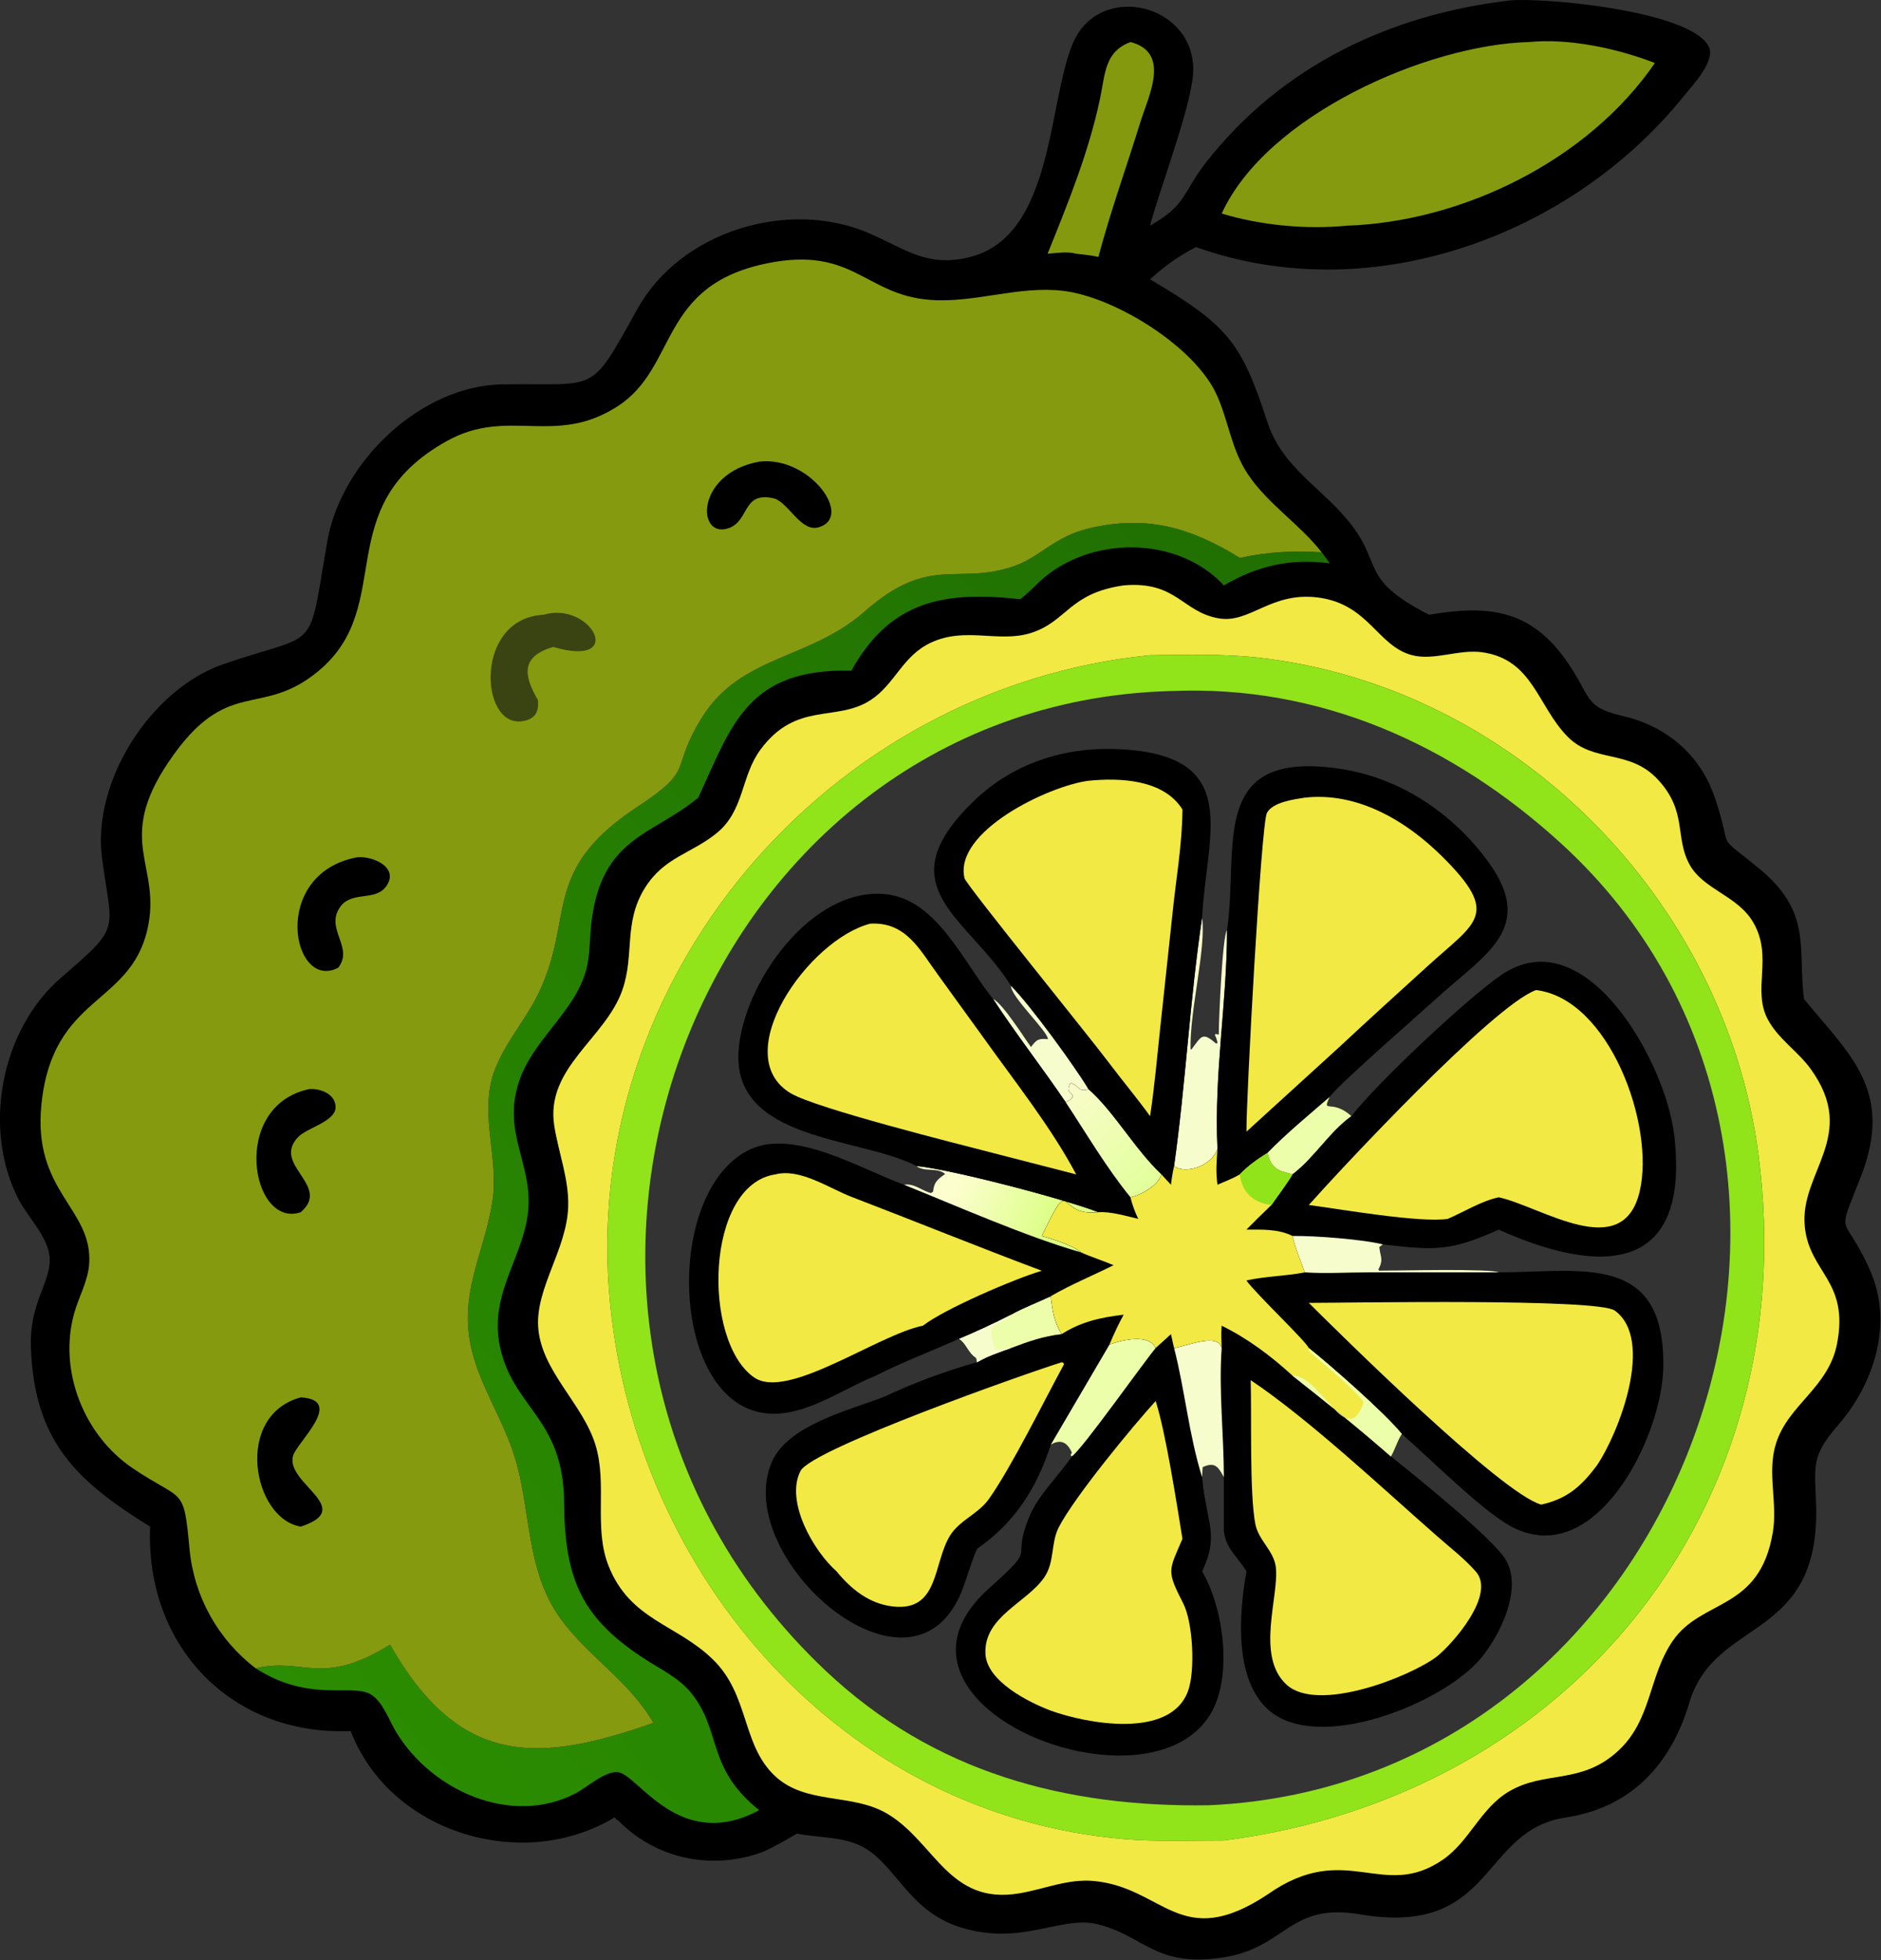 <svg width="1499" height="1562" viewBox="0 0 1499 1562" fill="none" xmlns="http://www.w3.org/2000/svg">
<rect x="0" y="0" width="1499" height="1562" fill="#333333" stroke="none"/>
<g clip-path="url(#clip0_170_2)">
<path d="M1203.74 0.29C1232.65 -1.95 1346.74 8.73 1361.62 36.86C1367.67 48.26 1348.62 68.2 1342.21 76.18C1251.76 188.77 1091.82 246.56 953.07 196.88C939.757 203.747 927.449 212.407 916.49 222.62C978.87 259.44 989.33 272.96 1010 336.33C1022.21 373.76 1055.17 389.42 1077.57 419.06C1101.75 451.06 1084.29 461.89 1138.84 489.91C1187.44 481.63 1222.62 485.44 1252.7 533.19C1268.34 558.02 1264.37 563.82 1294.03 570.8C1328.39 578.88 1355.03 601.8 1366.45 635.27C1382.29 681.67 1364.75 661.68 1401.77 692.07C1444.18 726.89 1432.57 754.65 1437.6 796.07C1473.12 839.75 1509.71 868.69 1483.14 937.17C1462.83 989.54 1468.59 963.8 1490.14 1012.07C1509.08 1054.42 1493.73 1102.41 1464.59 1135.99C1443.03 1160.82 1446.35 1167.73 1447.27 1199.68C1450.38 1308.63 1366.68 1288.17 1346.27 1356.87C1331.64 1406.16 1299.82 1440.58 1247.7 1448.4C1179.3 1458.67 1191.7 1543.86 1083.7 1525.57C1026.61 1515.9 1025.29 1552.65 973.61 1560.11C920.31 1567.8 911.82 1542.61 874.61 1533.43C845.55 1526.26 814.27 1551.12 765.56 1535.96C721.87 1522.37 713.39 1482.64 683.68 1469.96C668.88 1463.64 650.77 1464.35 635.02 1461.25C626.02 1466.52 617.38 1471.63 607.84 1475.84C568.74 1490.34 524.98 1482.17 494.62 1452.72C493.612 1451.53 492.36 1450.56 490.95 1449.89L490.39 1448.66L489.68 1448.33C416.61 1492.6 310.68 1460.86 279.47 1379.52C184.07 1383.43 115.67 1311.52 119.64 1216.61C59.93 1179.75 27.19 1147.75 24.64 1073.61C23.43 1038.25 39.87 1023.26 39.64 1003.66C39.42 986.82 22.47 970.48 14.94 956.03C-14.39 899.74 0.71 820.49 48.56 779.22C97.56 736.92 89.09 743.14 81.3 683.65C73.3 622.33 120.45 549.19 177.78 529.37C255.49 502.51 244.92 523.2 260.78 431.63C271.78 368.05 335.2 307.34 400.3 306.29C477.25 305.06 469.25 315.86 508.01 246.11C542.35 184.33 627.86 158.22 692.07 185.67C721.63 198.3 738.07 213.11 772.07 205.07C840.18 188.95 834.89 80.57 855.23 33.99C876.8 -15.4 952.56 3.45 950.88 56.99C950.05 83.17 924.17 150.55 916.5 179.82C945.98 163.21 942.5 153.18 961.14 129.39C1021.71 52.18 1108.26 11.38 1203.74 0.29ZM895.5 466.52C851.57 472.86 850.5 495.3 821.5 504.35C795.9 512.35 769.86 499.24 742.42 511.79C719.17 522.43 713.53 545.04 693.86 557.79C666.44 575.62 634.73 558.43 606.06 597.33C590.48 618.47 593.31 645.67 571.47 663.59C551.06 680.33 529.47 682.75 514.06 707.43C496.74 735.18 505.97 760.59 496.06 788.86C482.47 827.67 434.56 850.71 441.82 897.07C445.19 918.66 453.65 939.58 452.89 961.73C451.74 995.29 427.13 1026.02 428.97 1057.04C431.04 1092.19 464.62 1118.27 474.7 1151.52C484.23 1183 473.01 1217.2 485.03 1247.62C502.18 1291.01 538.9 1293.91 568.03 1322.09C597.34 1350.51 591.03 1389.52 617.2 1414.7C642.2 1438.7 679.62 1428.21 708.2 1445.83C745.36 1468.75 756.61 1517.94 812.13 1508.71C832.05 1505.41 851.05 1496.93 871.61 1498.81C927.61 1503.92 940.61 1555.61 1010.12 1509.63C1072.82 1465.47 1101.76 1515.24 1150.12 1481.7C1171.29 1467.02 1179.94 1440.78 1202.75 1427.41C1230.91 1410.9 1259.1 1421.99 1288.19 1396.41C1316.6 1371.48 1313.32 1336.41 1333.08 1307.51C1356.26 1273.64 1402.41 1283.97 1412.87 1220.84C1416.77 1197.34 1408.11 1173.35 1415.35 1150.29C1425.14 1119.08 1457.41 1105.7 1464.09 1070.4C1473.57 1020.3 1442.23 1014.5 1438.34 977.59C1433.78 934.19 1481.77 905.11 1442.91 851.59C1432.66 837.5 1416.91 827.59 1408.76 812.07C1396.24 788.22 1413.23 762.62 1397.33 735.07C1384.79 713.37 1357.13 708.86 1346.23 688.35C1334.68 666.61 1344.74 646.75 1321.59 621.46C1298.68 596.46 1270.43 608.46 1249.24 586.86C1225.34 562.54 1221.72 525.54 1181.58 519.72C1162.86 517.01 1142.93 526.66 1125.23 521.96C1097.59 514.62 1090.89 481.22 1050.4 476.04C1012.71 471.22 996 497.17 970.97 492.6C941.79 487.45 937.46 462.92 895.5 466.52Z" fill="black"/>
<path d="M900.91 33.51C933.36 41.91 915.18 76.63 908.77 97.34C897.77 132.97 884.88 168.69 875.34 204.71C869.5 203.5 863.56 202.89 857.64 202.19C850.7 200.29 841.92 201.62 834.85 202.19C851.37 161.19 867.56 121.59 876.73 78.19C880.79 58.98 880.2 41.16 900.91 33.51Z" fill="#84990E"/>
<path d="M1218.39 33.51C1250.39 30.31 1289.05 38.67 1318.81 50.21C1265.75 127.63 1165.81 176.68 1073.5 179.84C1040.91 183 1004.93 179.66 973.59 170.16C1009.39 91.9 1137.06 35.69 1218.39 33.51Z" fill="#869A0F"/>
<path d="M520.74 1372.98C502.06 1340.13 468.63 1320.15 446.74 1289.86C418.25 1250.49 423.82 1202.38 409.25 1157.99C400.1 1130.1 383.33 1105.2 376.18 1076.63C364.84 1031.22 385.92 999.63 392.5 957.27C397.26 926.68 385.22 896.27 390.67 865.79C395.61 838.24 417.37 816.289 429.26 791.499C458.52 730.499 430.85 693.959 507.48 643.369C555.42 611.719 532.79 615.109 559.28 572.089C590.18 521.909 645.16 526.01 689.03 487.4C741.17 441.5 761.97 466.65 807.47 451.4C829.19 444.12 839.72 427.549 868.86 420.809C914.61 410.219 949.44 420.71 988.11 444.6C1010.47 439.67 1030.51 438.81 1053.28 440.11C1055.46 443.03 1057.65 445.929 1059.71 448.939C1028.49 444.859 1002.27 450.76 975.35 466.53C938.23 426.53 868.19 426.74 828.63 463.36C823.48 468.13 818.63 473.36 812.97 477.54C751.97 470.66 709.41 478.92 678.49 534.48C595.86 532.48 583.32 577.31 556.49 635.66C519.77 666.03 479.8 666.91 471.39 734.41C469.77 747.48 470.53 761.169 466.88 773.889C457.26 807.379 424.35 828.699 413.44 862.459C400.68 901.959 423.02 925.61 421.16 961.57C419.16 999.49 389.79 1029.36 398.16 1071.79C408.16 1122.4 449.08 1129.06 449.57 1197.61C450.01 1258.95 463.8 1290.14 515.26 1322.97C527.47 1330.76 541.17 1337.4 550.51 1348.78C575.59 1379.34 562.43 1408.47 605.01 1442.57C541.17 1476.74 508.65 1413.99 492.37 1412.26C482.19 1411.18 467.13 1424.82 458.51 1429.26C407.09 1455.79 343.69 1426.79 315.61 1380.14C310.11 1371.01 304.77 1355.55 295.24 1350.14C279.85 1341.4 246.84 1357.14 203.79 1329.51C242.46 1320.42 255.65 1344.72 310.85 1310.68C365.78 1406.89 427.26 1406.13 520.74 1372.98Z" fill="url(#paint0_linear_170_2)"/>
<path d="M203.8 1329.51C188.921 1318.18 176.552 1303.89 167.471 1287.54C158.391 1271.18 152.796 1253.13 151.04 1234.51C146.3 1183.63 146.44 1197.43 105.88 1170.16C67.05 1144.05 46.39 1092.57 59.04 1046.83C62.79 1033.27 70.34 1020.77 71.12 1006.46C73.49 962.6 25.85 949.7 33.04 879.9C41.97 793.07 103.35 801.62 117.4 740.97C129.33 689.44 91.1 671.22 134.4 607.14C181.29 537.72 207.4 573.24 253.71 534.8C316.89 482.4 261.58 404.13 356.05 351.49C405.05 324.16 442.05 356.05 492.05 323.87C540.67 292.57 524.21 227.3 611.88 209.73C679.97 196.08 689.34 235.08 741.24 238.97C776.95 241.65 811.33 227.57 847.18 231.77C888.18 236.57 952.18 276.12 969.6 314.61C979.11 335.61 981.24 358.03 994.35 377.76C1010.35 401.76 1035.49 417.42 1053.25 440.12C1030.48 438.82 1010.44 439.68 988.08 444.61C949.41 420.72 914.58 410.23 868.83 420.82C839.69 427.56 829.16 444.13 807.44 451.41C761.94 466.67 741.14 441.52 689 487.41C645.13 526.02 590.15 521.92 559.25 572.1C532.76 615.1 555.39 611.73 507.45 643.38C430.82 693.97 458.45 730.54 429.23 791.51C417.34 816.3 395.58 838.25 390.64 865.8C385.19 896.26 397.23 926.69 392.47 957.28C385.89 999.6 364.81 1031.28 376.15 1076.64C383.3 1105.21 400.07 1130.11 409.22 1158C423.79 1202.39 418.22 1250.5 446.71 1289.87C468.63 1320.16 502.06 1340.14 520.71 1372.99C427.19 1406.14 365.71 1406.9 310.83 1310.69C255.66 1344.77 242.47 1320.42 203.8 1329.51Z" fill="#869A0F"/>
<path d="M605.02 367.9C645.22 363.15 680.34 411.82 652.62 420.15C639.18 424.15 630.5 404.33 619.22 398.15L618.01 397.51C591.58 390.51 597.49 414.51 581.25 420.69C555.06 430.61 553.54 377.3 605.02 367.9Z" fill="black"/>
<path d="M239.69 1113.58C275.23 1115.67 236.49 1149.35 233.51 1160.25C227.45 1182.41 284.28 1201.99 239.69 1216.59C201.43 1210.36 186.07 1128.13 239.69 1113.58Z" fill="black"/>
<path d="M284.19 683.24C296.58 681.66 318.84 691.24 307.6 706.52C298.6 718.66 279.82 709.52 270.69 723.3C259.19 740.73 282.06 754.86 269.56 771.2C232.77 790.4 214.88 696.71 284.19 683.24Z" fill="black"/>
<path d="M246.45 867.91C255.15 867.31 267.15 871.61 267.45 882.04C267.8 893.57 245.05 898.62 237.88 905.85C215.67 928.25 264.56 944.54 239.67 966.03C200.26 979.45 182.84 881.39 246.45 867.91Z" fill="black"/>
<path d="M433.06 489.91C471.31 478.59 499.75 532.82 440.81 515.58C415.2 523.03 417.01 537.94 428.7 557.91C429.58 567.82 426.17 573.47 415.64 574.81C382.26 579.08 377.93 492.77 433.06 489.91Z" fill="#3A4412"/>
<path d="M895.5 466.52C937.5 462.92 941.79 487.45 970.88 492.77C995.88 497.34 1012.62 471.39 1050.31 476.21C1090.8 481.39 1097.5 514.79 1125.14 522.13C1142.84 526.83 1162.77 517.13 1181.49 519.89C1221.63 525.71 1225.25 562.71 1249.15 587.03C1270.34 608.58 1298.59 596.6 1321.5 621.63C1344.65 646.92 1334.59 666.78 1346.14 688.52C1357.04 709.03 1384.7 713.52 1397.24 735.24C1413.14 762.75 1396.15 788.35 1408.67 812.24C1416.84 827.81 1432.57 837.67 1442.82 851.76C1481.68 905.24 1433.69 934.32 1438.25 977.76C1442.14 1014.67 1473.48 1020.47 1464 1070.57C1457.32 1105.87 1425 1119.25 1415.26 1150.46C1408.02 1173.52 1416.68 1197.51 1412.78 1221.01C1402.32 1284.14 1356.17 1273.81 1332.99 1307.68C1313.23 1336.54 1316.51 1371.68 1288.1 1396.58C1259.01 1422.12 1230.82 1411.03 1202.66 1427.58C1179.85 1440.95 1171.2 1467.19 1150.03 1481.87C1101.65 1515.41 1072.71 1465.64 1010.03 1509.8C940.55 1555.8 927.47 1504.09 871.52 1498.98C850.96 1497.1 831.96 1505.58 812.04 1508.88C756.52 1518.11 745.27 1468.88 708.11 1446C679.54 1428.38 642.11 1438.85 617.11 1414.87C590.9 1389.69 597.25 1350.68 567.94 1322.26C538.86 1294.08 502.14 1291.18 484.94 1247.79C472.94 1217.37 484.14 1183.17 474.61 1151.69C464.53 1118.44 430.95 1092.36 428.88 1057.21C427.04 1026.21 451.65 995.46 452.8 961.9C453.56 939.75 445.1 918.83 441.73 897.24C434.47 850.88 482.38 827.84 495.97 789.03C505.88 760.76 496.65 735.35 513.97 707.6C529.38 682.92 550.97 680.5 571.38 663.76C593.22 645.84 590.38 618.64 605.97 597.5C634.64 558.6 666.35 575.79 693.77 557.96C713.44 545.16 719.08 522.55 742.33 511.96C769.77 499.41 795.81 512.48 821.41 504.52C850.53 495.3 851.57 472.86 895.5 466.52ZM916.5 522.13C659.71 547.71 460.34 780.13 486.22 1039.13C508.01 1257.28 671.95 1446.19 895.34 1465.57C921.93 1467.88 948.68 1466.62 975.34 1466.72C1252.47 1431.11 1438.06 1200.37 1401.34 920.09C1374.8 717.38 1207.79 547.57 1003.7 524.16C975.01 520.91 945.36 521.84 916.49 522.13H916.5Z" fill="#F2E944"/>
<path d="M916.49 522.13C945.36 521.84 975.01 520.91 1003.69 524.19C1207.78 547.6 1374.79 717.41 1401.33 920.12C1438.04 1200.4 1252.45 1431.12 975.33 1466.75C948.68 1466.65 921.93 1467.91 895.33 1465.6C671.94 1446.22 508 1257.31 486.21 1039.16C460.33 780.13 659.7 547.71 916.49 522.13ZM933.21 550.71C550.58 560.71 365.44 1055.16 658.01 1331.48C743.94 1412.64 849.31 1440.48 963.65 1438.63C1344.41 1421.46 1520.81 924.63 1243.96 672.07C1157.82 593.47 1052.05 545.56 933.26 550.71H933.21Z" fill="#91E31A"/>
<path d="M805.68 785.6C820.55 800.19 857.68 851.35 867.39 867.91C858.99 870.75 860.39 865.03 853.34 863.09C845.88 872.89 863.43 871.09 849.25 878.38C830.44 850.65 809.66 824.07 791.36 796.06C799.09 799.67 815.88 826.56 821.59 834.36C826.28 828.2 827.51 827.57 835.11 828.1C834.92 821.68 805.31 794.13 805.68 785.6Z" fill="#F7FCCC"/>
<path d="M935.66 929.18C944.89 863.44 948.21 796.84 957.95 731.28C961.39 755.34 948.01 805.48 948.77 836.11L949.48 836.36C957.94 824.95 958.26 822.29 969.75 832.14L968.75 831.62L970.25 831.25C969.92 828.954 969.189 826.733 968.09 824.69L968.89 824L971.28 824.49V823.2C971.28 812.74 974.12 745.99 977.81 741.2C977.88 798.7 967.34 855.32 970.18 915.63C965.26 929.89 943.85 935.95 935.66 929.18Z" fill="#F7FCCC"/>
<path d="M805.68 1047.69C815.68 1042.18 827.07 1037.87 837.42 1032.98C838.72 1044.33 840.03 1053.23 846.06 1063.19C861.75 1053.19 877.23 1049.86 895.5 1047.69C891.334 1055.38 887.582 1063.29 884.26 1071.38L837.42 1151.32C825.96 1186.5 808.49 1213.55 778.6 1234.32C773.78 1245.08 770.98 1256.68 766.6 1267.62C726.41 1368.78 581.6 1240.56 615.31 1164.62C628.07 1135.95 675.96 1123.97 703.54 1113.52C702.54 1107.83 702.15 1100.26 697.9 1096.23C719.15 1085.32 742.42 1076.62 764.3 1066.85C778.34 1060.99 792.15 1054.64 805.68 1047.69ZM697.93 1096.29C702.18 1100.29 702.54 1107.89 703.57 1113.58C727.749 1102.18 752.836 1092.81 778.57 1085.58L777.98 1082.15C771.49 1078.15 770.38 1070.92 764.3 1066.87C742.45 1076.68 719.18 1085.38 697.93 1096.29Z" fill="black"/>
<path d="M805.68 1047.69C815.68 1042.18 827.07 1037.87 837.42 1032.98C838.72 1044.33 840.03 1053.23 846.06 1063.19C831.57 1064.77 819.17 1069.19 805.68 1074.29C796.35 1077.57 787.2 1080.62 778.6 1085.62L778.01 1082.19C771.52 1078.19 770.41 1070.96 764.33 1066.91C778.34 1060.99 792.15 1054.64 805.68 1047.69Z" fill="#ECFEAA"/>
<path d="M764.33 1066.91C778.33 1060.99 792.15 1054.64 805.68 1047.69C798.34 1058.17 783.98 1049.35 792.99 1075.09L794.77 1076.09C798.58 1074.76 801.68 1073 805.68 1074.3C796.35 1077.58 787.2 1080.63 778.6 1085.63L778.01 1082.2C771.52 1078.19 770.41 1070.96 764.33 1066.91Z" fill="#F7FCCC"/>
<path d="M846.06 1085.62L847.21 1085.86L847.92 1087.22C831.59 1117.22 806.4 1168.55 788.16 1194.46C779.61 1206.6 764.56 1211.46 756.97 1223.95C743.43 1246.25 748.46 1284.36 711.65 1280.24C692.73 1278.12 678.27 1266.43 666.65 1252.24C648.65 1236.38 625.46 1196.78 637.92 1172.24C646.83 1154.62 821.15 1093.26 846.06 1085.62Z" fill="#F2E944"/>
<path d="M697.93 1096.29C667.93 1108.29 633.8 1135 600.1 1124.07C533.17 1102.37 531.69 946.29 598.24 915.79C633.54 899.62 685.64 931.48 720.43 944.15C728.2 942.72 734.66 948.83 741.84 950.78L743.58 949.61C744.15 942.24 747.08 939.76 753.14 935.61C747.14 929.98 736.53 934.39 730.24 929.15C758.24 931.89 847.78 955.3 875.34 966C840.76 970.14 855.34 933.16 830.25 985C837.82 986.88 856.32 993 861.49 998C869.97 1001.86 878.94 1004.55 887.49 1008.21C871.07 1016.42 853.22 1023.76 837.4 1032.95C827.05 1037.84 815.62 1042.15 805.66 1047.66C792.13 1054.61 778.32 1060.96 764.31 1066.88C742.45 1076.68 719.18 1085.38 697.93 1096.29Z" fill="black"/>
<path d="M730.26 929.18C758.26 931.92 847.8 955.33 875.36 966.03C840.78 970.17 855.36 933.19 830.27 985.03C837.84 986.91 856.34 993.03 861.51 998.03C818.2 985.73 762.59 961.11 720.45 944.15C728.22 942.72 734.68 948.83 741.86 950.78L743.6 949.61C744.17 942.24 747.1 939.76 753.16 935.61C747.18 930.01 736.53 934.42 730.26 929.18Z" fill="url(#paint1_linear_170_2)"/>
<path d="M618.01 935.879C637.64 930.819 660.86 947.01 678.59 953.81C729.22 973.22 779.48 993.66 830.25 1012.7C808.85 1018.92 752.08 1043.41 735.54 1056.45C699.54 1063.61 627.64 1116.16 600.99 1097.71C559.44 1068.93 561.91 944.009 618.01 935.879Z" fill="#F2E944"/>
<path d="M730.26 929.18C685.54 905.85 583.34 909.83 588.59 837.04C592.45 783.41 646.59 706.48 705.89 712.6C746.48 716.79 767.89 766.89 790.77 795.3L791.38 796.06C809.68 824.06 830.46 850.65 849.27 878.38C863.45 871.12 845.9 872.89 853.36 863.09C860.36 865.03 859.01 870.75 867.41 867.91C888.32 886.37 904.02 915.47 925.71 935.91C923.19 944.4 909.57 952.53 900.93 954.18C902.382 960.122 904.475 965.889 907.17 971.38C897.17 969.08 885.57 965.47 875.36 966.06C847.78 955.33 758.2 931.92 730.26 929.18Z" fill="black"/>
<path d="M849.26 878.38C863.44 871.12 845.89 872.89 853.35 863.09C860.35 865.03 859 870.75 867.4 867.91C888.31 886.37 904.01 915.47 925.7 935.91C923.18 944.4 909.56 952.53 900.92 954.18C881.47 930.25 866.19 904 849.26 878.38Z" fill="url(#paint2_linear_170_2)"/>
<path d="M693.61 736.07C722.26 734.55 732.94 757 747.85 777.3L784.02 827.3C809.02 862.37 837.42 897.88 857.64 935.91L791.36 918.85C762.45 911.35 650.44 883.33 630.18 871.27C579.55 841.12 644.15 748.62 693.61 736.07Z" fill="#F2E944"/>
<path d="M933.26 1063.19L935.71 1074.29C944.39 1108.23 947.55 1143.71 958 1177.12C958.84 1188.94 961.55 1200.73 963.7 1212.38C966.57 1227.65 964.59 1238.32 958 1252.23C975.55 1282.35 982.58 1337.47 964.06 1366.93C912.33 1449.24 685.06 1357.93 788.34 1265.62C828.59 1229.62 804.81 1246.68 820.12 1209.07C827.36 1191.28 843.46 1176.47 854.22 1160.62L853.22 1159.62L854.22 1157.54C850.29 1148.94 845.03 1146.9 837.47 1151.28L884.31 1071.34C893.91 1067.9 915.79 1062.48 921.01 1074.25L933.26 1063.19Z" fill="black"/>
<path d="M884.26 1071.38C893.86 1067.94 915.74 1062.52 920.96 1074.29C909.28 1088.5 862.59 1154.76 854.17 1160.62L853.17 1159.62L854.17 1157.54C850.24 1148.94 844.98 1146.9 837.42 1151.28L884.26 1071.38Z" fill="#ECFEAA"/>
<path d="M920.96 1116.49C929.04 1141.49 937.86 1199.03 942.32 1226.32C931.32 1252.03 929.41 1251.32 942.96 1277.84C950.68 1292.94 952.66 1331.38 946.79 1347.53C932.7 1386.36 865.73 1373.53 837.42 1363.25C819.98 1356.69 786.14 1339.82 785.29 1317.72C784.15 1288.03 818.29 1277.39 832.29 1256.89C840.57 1244.76 837.29 1229.62 843.79 1217.03C856.38 1192.62 903.09 1136.08 920.96 1116.49Z" fill="#F2E944"/>
<path d="M805.68 785.6C770.98 730.26 704.44 706.69 776.94 637.52C806.81 609.01 846.76 595.62 887.74 596.88C992 600.08 961.41 663.61 957.95 731.28C948.21 796.84 944.89 863.44 935.66 929.18C934.577 934.133 933.759 939.14 933.21 944.18C930.69 941.46 928.02 938.79 925.69 935.91C904 915.5 888.3 886.4 867.39 867.91C857.69 851.35 820.55 800.19 805.68 785.6Z" fill="black"/>
<path d="M867.39 622.2C892.63 619.71 927.2 621.02 942.32 645.07C942.2 672.72 937.01 701.59 934.26 729.16L924.51 820.07C922.02 843.22 920.03 866.45 916.51 889.46C906.22 875.25 894.86 861.69 884.28 847.67C869.17 827.38 769.89 705.15 768.65 699.89C759.84 662.67 835.51 626.33 867.39 622.2Z" fill="#F2E944"/>
<path d="M977.85 741.24L978.02 740.08C987.29 674.57 962.57 597.14 1067.58 612.64C1115.58 619.72 1157.58 647.84 1186.01 686.8C1224.55 739.68 1183.01 760.8 1146.49 794.13C1135.69 803.98 1065.04 865.66 1059.68 874.13C1053.22 888.13 1061.23 875.2 1076.99 889.47C1059.09 902.47 1047.73 922.4 1030.06 935.89C1018.51 932.95 1013.13 931.79 1010.06 918.83C1001.9 923.97 994.83 928.83 988.13 935.89C982.59 939.2 976.19 941.57 970.27 944.16C968.89 934.66 969.51 925.16 970.27 915.68C967.38 855.36 977.92 798.77 977.85 741.24Z" fill="black"/>
<path d="M1010.01 918.82C1025.37 903.03 1043.01 888.6 1059.68 874.12C1053.22 888.12 1061.23 875.19 1076.99 889.46C1059.09 902.46 1047.73 922.39 1030.06 935.88C1018.51 932.94 1013.13 931.77 1010.01 918.82Z" fill="#ECFEAA"/>
<path d="M1039.83 635.65C1081.83 630.98 1120.55 654.02 1149.39 682.65C1196.08 729.03 1176.39 734.65 1137.99 769.65C1114.4 791.11 1090.74 812.51 1067.44 834.29L993.32 901.84C993.1 875.19 1004.98 656.52 1009.62 647.84C1014.26 639.16 1031.18 637.02 1039.83 635.65Z" fill="#F2E944"/>
<path d="M973.59 1056.45C994.23 1066.53 1013.17 1080.76 1030.06 1096.29C1056.36 1117.08 1083.23 1138.49 1108.38 1160.62C1126.78 1175.32 1190.25 1226.24 1200.09 1243.24C1213.69 1266.74 1194.95 1303.91 1179.87 1321.81C1149.75 1357.6 1050.78 1397.45 1011.07 1362.81C983.15 1338.45 987.46 1285.36 993.32 1252.24L992.75 1251.3C985.9 1240.36 976.75 1233.77 975.32 1220.07C973.8 1210.6 972.15 1213.07 963.65 1212.39C961.5 1200.74 958.79 1188.95 957.95 1177.13C947.5 1143.72 944.34 1108.24 935.66 1074.3C944.42 1073.08 970.97 1061.65 973.59 1074.3C973.42 1068.35 973.06 1062.38 973.59 1056.45ZM957.95 1177.12C958.79 1188.94 961.5 1200.73 963.65 1212.38C972.15 1213.08 973.8 1210.59 975.32 1220.06V1177.12C971.39 1170.8 969.41 1164.12 958.46 1169.2L957.95 1177.12Z" fill="black"/>
<path d="M935.66 1074.29C944.42 1073.07 970.97 1061.64 973.59 1074.29C971.15 1108.1 975.31 1143.12 975.32 1177.12C971.39 1170.8 969.41 1164.12 958.46 1169.2L957.95 1177.12C947.5 1143.71 944.34 1108.23 935.66 1074.29Z" fill="#F7FCCC"/>
<path d="M996.69 1099.86C1043.69 1131.41 1102.34 1186.59 1145.55 1224.46C1155.74 1233.4 1167.3 1242.32 1176.2 1252.52C1192.14 1270.78 1157.93 1309.87 1144.77 1320.35C1123.18 1336.41 1050.2 1365.35 1025.24 1342.51C1000.28 1319.67 1019.66 1271.57 1016.69 1248.61C1015.01 1235.74 1002.82 1227.35 1000.38 1214.48C995.69 1189.77 997.53 1129.54 996.69 1099.86Z" fill="#F2E944"/>
<path d="M1076.99 889.46C1096.82 863.65 1169.14 795.59 1196.48 776.92C1263.37 731.23 1327.48 846.37 1334.25 904.79C1347.25 1017.79 1272.46 1015.05 1194.39 979.91C1155.72 997.23 1143.88 996.51 1102.06 991.73C1086.86 987.73 1046.39 984.59 1030.06 985C1018.73 979.25 1005.64 980 993.32 979.91C999.86 973.243 1006.5 966.703 1013.23 960.29C1018.88 952.13 1024.91 944.4 1030.06 935.88C1047.73 922.39 1059.09 902.43 1076.99 889.46Z" fill="black"/>
<path d="M1224.08 789C1282.49 795.94 1319.08 896.93 1306.69 949.52C1293.13 1006.89 1228.61 961.64 1194.39 954.15C1180.54 957.1 1166.8 965.7 1153.77 971.35C1131.46 974.69 1068.15 963.56 1043 960.29C1068.62 931.5 1189.96 801.2 1224.08 789Z" fill="#F2E944"/>
<path d="M935.66 929.18C943.85 935.95 965.21 929.89 970.22 915.67C969.46 925.19 968.84 934.67 970.22 944.15C976.14 941.56 982.54 939.15 988.08 935.88C994.78 928.88 1001.85 923.96 1010.01 918.82C1013.13 931.82 1018.51 932.94 1030.01 935.88C1024.86 944.4 1018.83 952.13 1013.18 960.29C1006.45 966.743 999.81 973.283 993.27 979.91C1005.59 979.91 1018.68 979.25 1030.01 985C1046.34 984.59 1086.81 987.72 1102.01 991.73L1099.18 993.73C1099.79 1001.33 1102.89 1003.49 1098.44 1011.58L1098.97 1012.58C1112.44 1012.64 1188.47 1010.73 1194.34 1013.98C1259.81 1013.87 1326.98 997.41 1325.5 1089.42C1324.58 1146.42 1270.15 1253.61 1202.98 1215.77C1179.64 1202.62 1139.47 1162.13 1116.98 1142.68C1113.26 1148.35 1111.7 1154.84 1108.29 1160.6C1083.14 1138.47 1056.29 1117.06 1029.97 1096.27C1013.08 1080.74 994.14 1066.51 973.5 1056.43C972.97 1062.36 973.33 1068.33 973.5 1074.27C970.88 1061.62 944.33 1073.05 935.57 1074.27L933.12 1063.17L920.87 1074.27C915.65 1062.5 893.77 1067.92 884.17 1071.36C887.492 1063.27 891.244 1055.36 895.41 1047.67C877.14 1049.84 861.66 1053.17 845.97 1063.17C839.97 1053.17 838.63 1044.31 837.33 1032.96C853.15 1023.77 871 1016.43 887.42 1008.22C878.85 1004.56 869.88 1001.87 861.42 998.01C856.25 992.93 837.75 986.86 830.18 985.01C855.3 933.2 840.69 970.18 875.27 966.01C885.48 965.42 897.11 969.01 907.08 971.33C904.384 965.839 902.292 960.072 900.84 954.13C909.48 952.48 923.1 944.35 925.62 935.86C927.95 938.74 930.62 941.41 933.14 944.13C933.714 939.105 934.555 934.115 935.66 929.18Z" fill="black"/>
<path d="M1030.06 985C1046.39 984.59 1086.86 987.72 1102.06 991.73L1099.23 993.73C1099.84 1001.33 1102.94 1003.49 1098.49 1011.58L1099.02 1012.58C1112.49 1012.64 1188.52 1010.73 1194.39 1013.98H1090.13C1073.53 1013.98 1056.37 1015.08 1039.83 1013.98C1036.43 1004.4 1032.26 994.96 1030.06 985Z" fill="#F7FCCC"/>
<path d="M935.66 929.18C943.85 935.95 965.21 929.89 970.22 915.67C969.46 925.19 968.84 934.67 970.22 944.15C976.14 941.56 982.54 939.15 988.08 935.88C994.78 928.88 1001.85 923.96 1010.01 918.82C1013.13 931.82 1018.51 932.94 1030.01 935.88C1024.86 944.4 1018.83 952.13 1013.18 960.29C1006.45 966.743 999.81 973.283 993.27 979.91C1005.59 979.91 1018.68 979.25 1030.01 985C1032.24 995 1036.38 1004.4 1039.78 1014C1024.39 1017 1008.56 1017 993.27 1020.43C1000.75 1030.96 1041.5 1069.57 1042.95 1074.29C1059.18 1087.13 1103.52 1125.95 1117.02 1142.7C1113.3 1148.37 1111.74 1154.86 1108.33 1160.62C1083.18 1138.49 1056.33 1117.08 1030.01 1096.29C1013.12 1080.76 994.18 1066.53 973.54 1056.45C973.01 1062.38 973.37 1068.35 973.54 1074.29C970.92 1061.64 944.37 1073.07 935.61 1074.29L933.16 1063.19L920.91 1074.29C915.69 1062.52 893.81 1067.94 884.21 1071.38C887.532 1063.29 891.284 1055.38 895.45 1047.69C877.18 1049.86 861.7 1053.19 846.01 1063.19C840.01 1053.19 838.67 1044.33 837.37 1032.98C853.19 1023.79 871.04 1016.45 887.46 1008.24C878.89 1004.58 869.92 1001.89 861.46 998.03C856.29 992.95 837.79 986.88 830.22 985.03C855.34 933.22 840.73 970.2 875.31 966.03C885.52 965.44 897.15 969.03 907.12 971.35C904.425 965.859 902.332 960.092 900.88 954.15C909.52 952.5 923.14 944.37 925.66 935.88C927.99 938.76 930.66 941.43 933.18 944.15C933.74 939.119 934.568 934.122 935.66 929.18Z" fill="#F2E944"/>
<path d="M1010.01 918.82C1013.13 931.82 1018.51 932.94 1030.01 935.88C1024.86 944.4 1018.83 952.13 1013.18 960.29C999.08 958.57 989.76 950.43 988.03 935.88C994.78 928.84 1001.85 923.96 1010.01 918.82Z" fill="#91E31A"/>
<path d="M1030.06 1096.29C1053.14 1095.78 1073.16 1157.04 1086.83 1117.41C1075.66 1103.41 1056.43 1088.88 1043.04 1076.41V1074.33C1059.27 1087.17 1103.61 1125.99 1117.11 1142.74C1113.39 1148.41 1111.83 1154.9 1108.42 1160.66C1083.26 1138.49 1056.36 1117.08 1030.06 1096.29Z" fill="#ECFEAA"/>
<path d="M1043 1038.28C1077 1038.28 1273.24 1034.6 1286.83 1044.42C1318.83 1067.57 1290.18 1141.83 1272.64 1167.76C1260.34 1184.27 1248.91 1194.54 1228.23 1199.04C1196.84 1190.69 1068.36 1063.54 1043 1038.28Z" fill="#F2E944"/>
</g>
<defs>
<linearGradient id="paint0_linear_170_2" x1="1127.08" y1="535.365" x2="208.424" y2="1335.39" gradientUnits="userSpaceOnUse">
<stop stop-color="#206F02"/>
<stop offset="1" stop-color="#2B8D01"/>
</linearGradient>
<linearGradient id="paint1_linear_170_2" x1="834.382" y1="978.03" x2="763.036" y2="945.969" gradientUnits="userSpaceOnUse">
<stop stop-color="#DCFF87"/>
<stop offset="1" stop-color="#FCFECD"/>
</linearGradient>
<linearGradient id="paint2_linear_170_2" x1="913.389" y1="952.264" x2="847.558" y2="872.184" gradientUnits="userSpaceOnUse">
<stop stop-color="#E1FF9A"/>
<stop offset="1" stop-color="#F9FCC9"/>
</linearGradient>
<clipPath id="clip0_170_2">
<rect width="1498.52" height="1561.53" fill="white"/>
</clipPath>
</defs>
</svg>
